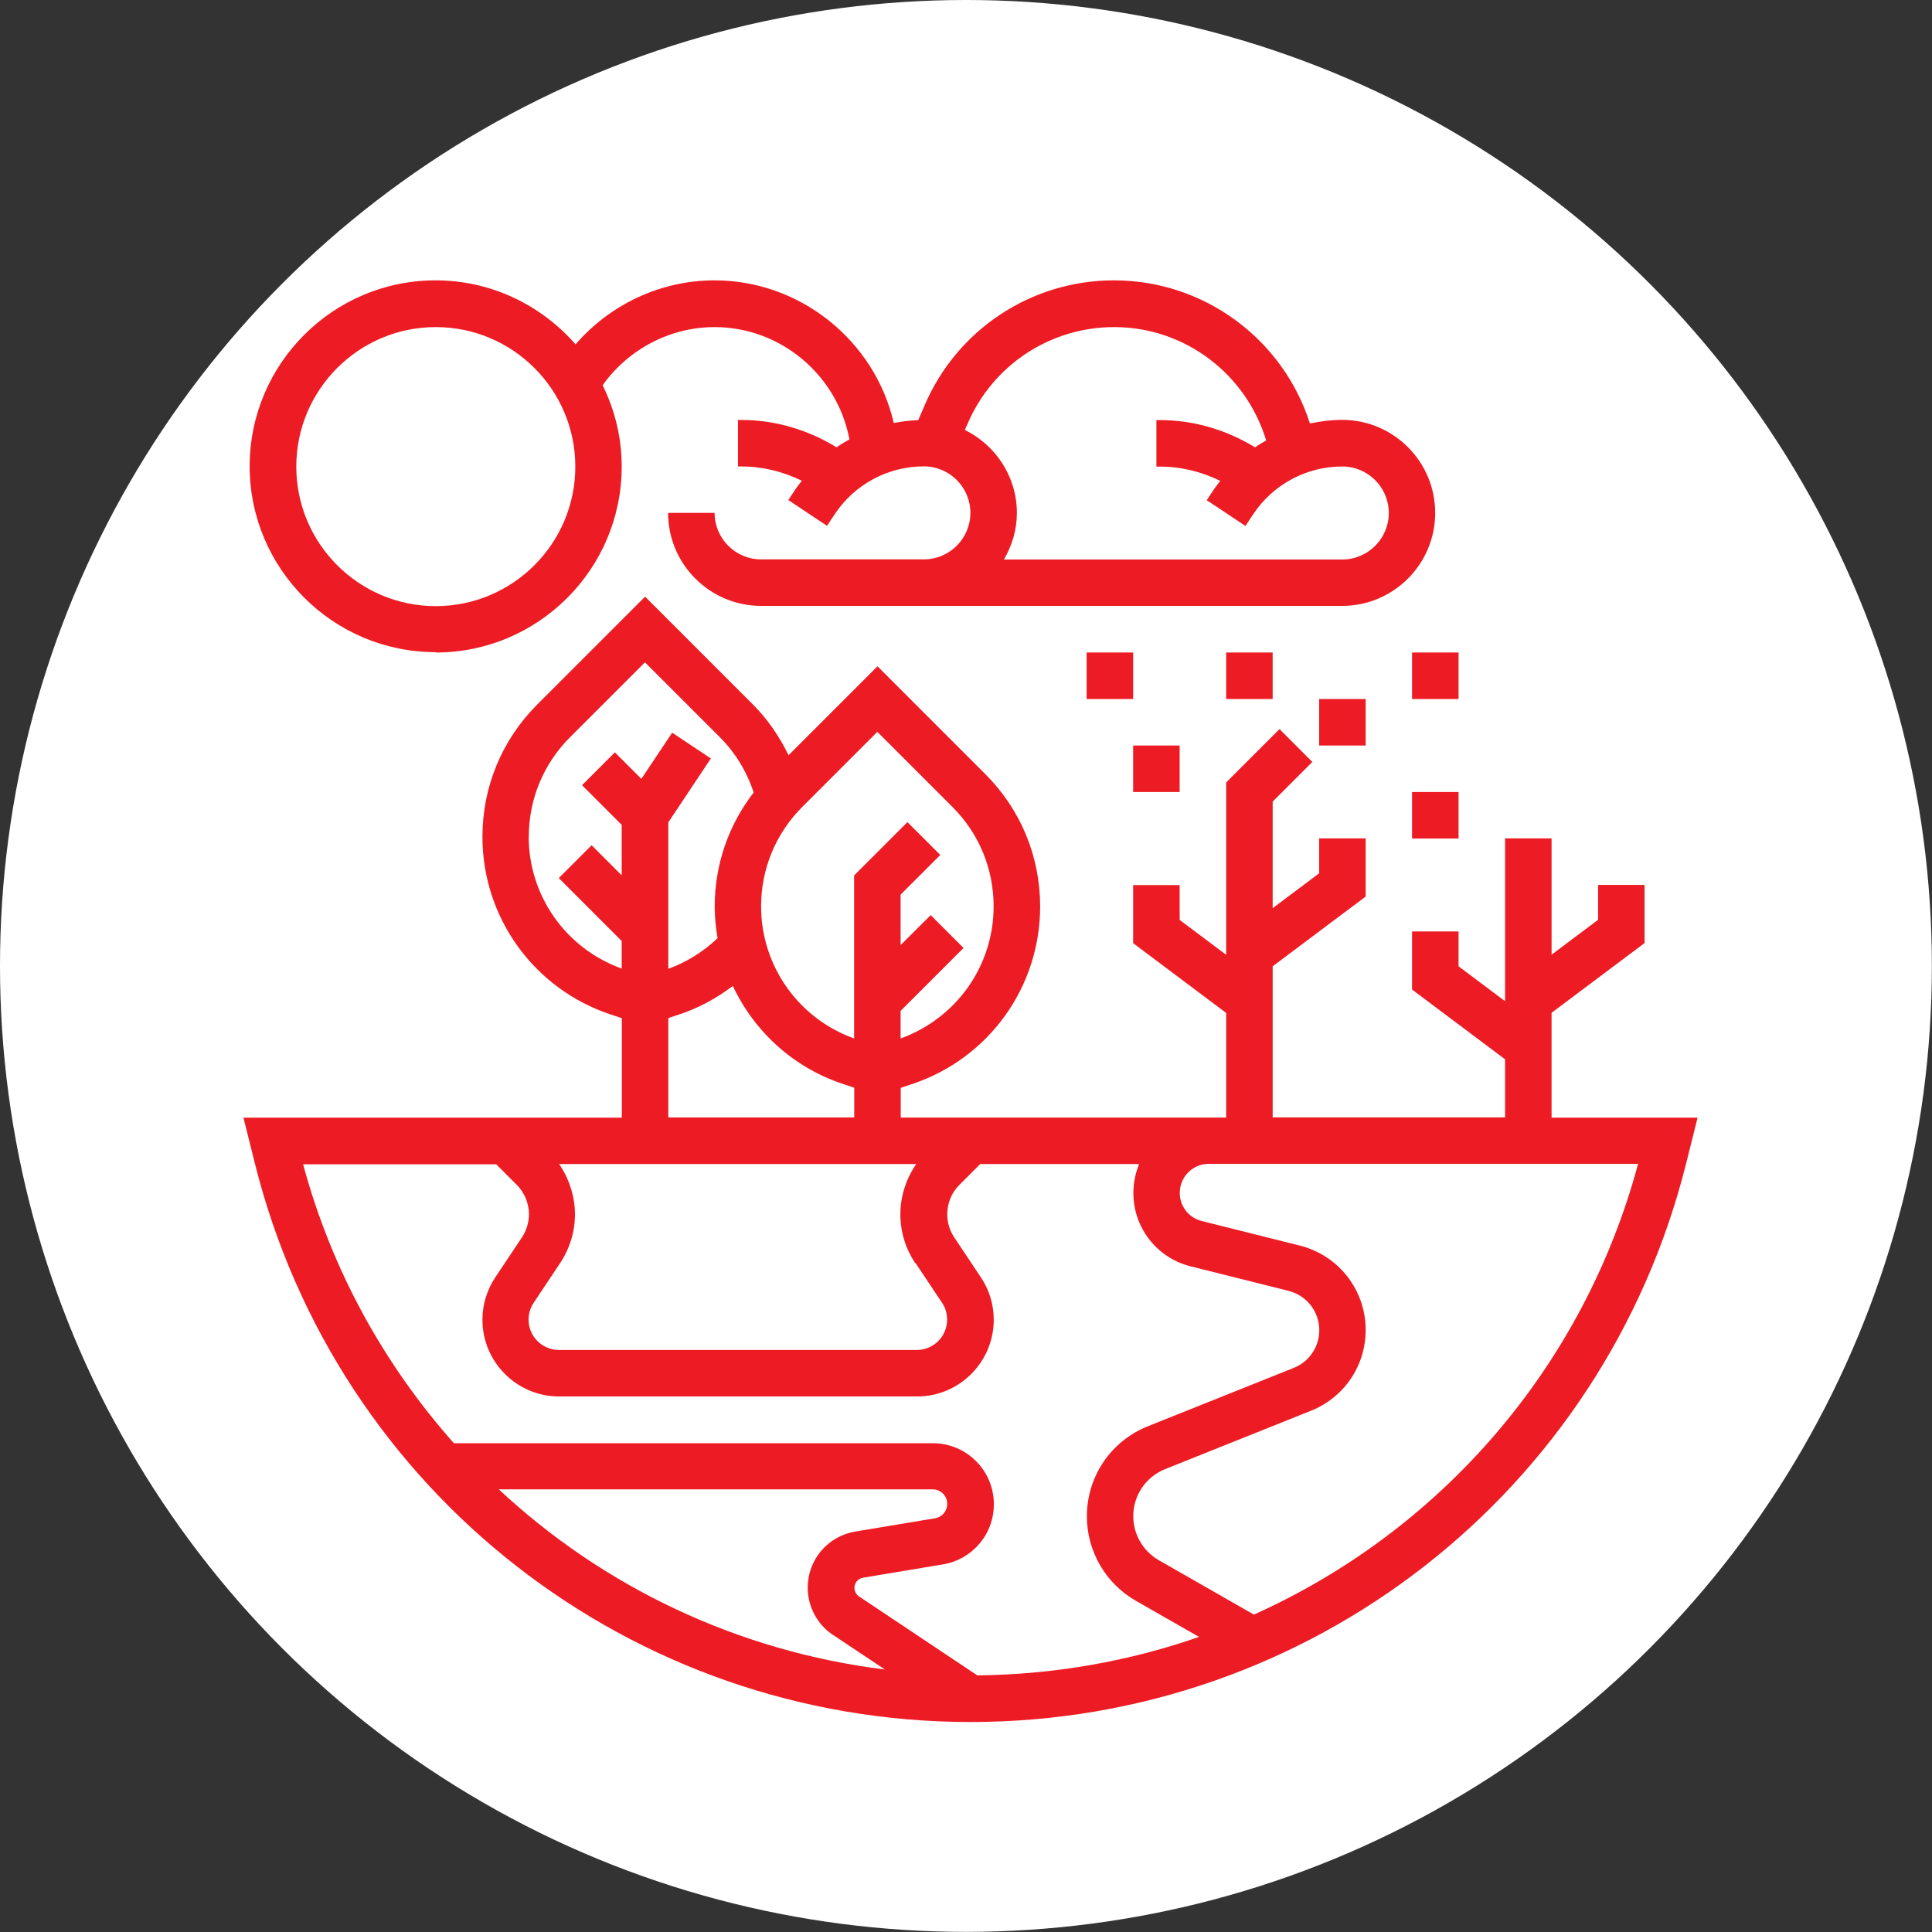 <?xml version="1.0" encoding="UTF-8"?>
<svg id="Capa_2" data-name="Capa 2" xmlns="http://www.w3.org/2000/svg" viewBox="0 0 161.19 161.19">
  <rect x="0" y="0" width="161.19" height="161.19" fill="#333333" stroke="none"/>
  <defs>
    <style>
      .cls-1 {
        fill: #fff;
      }

      .cls-2 {
        fill: #ed1c24;
      }
    </style>
  </defs>
  <g id="Capa_1-2" data-name="Capa 1">
    <g>
      <circle class="cls-1" cx="80.59" cy="80.59" r="80.59"/>
      <g>
        <path class="cls-2" d="m36.36,54.44c8.55,0,15.51-6.96,15.51-15.51,0-2.44-.58-4.73-1.59-6.79,2.14-3,5.62-4.85,9.34-4.85,5.51,0,10.24,4,11.25,9.37-.37.2-.73.42-1.07.66-2.37-1.45-5.11-2.28-7.9-2.28h-.33v3.88h.33c1.74,0,3.45.43,5,1.19-.16.21-.33.41-.48.63l-.65.98,3.23,2.15.65-.98c1.66-2.49,4.44-3.98,7.43-3.98,2.14,0,3.88,1.74,3.88,3.88s-1.74,3.88-3.88,3.88h-13.58c-2.14,0-3.88-1.74-3.88-3.88h-3.88c0,4.28,3.48,7.76,7.76,7.76h48.48c4.28,0,7.76-3.48,7.76-7.76s-3.48-7.76-7.76-7.76c-.92,0-1.81.12-2.69.3-2.25-7.03-8.81-11.94-16.35-11.94-6.88,0-13.08,4.09-15.79,10.41l-.54,1.25c-.69.03-1.37.11-2.04.24-1.59-6.87-7.8-11.9-14.96-11.9-4.48,0-8.7,2-11.59,5.34-2.85-3.26-7.02-5.34-11.68-5.34-8.55,0-15.51,6.96-15.51,15.51s6.96,15.51,15.51,15.51h0Zm56.59-27.15c5.91,0,11.01,3.91,12.69,9.46-.32.18-.63.36-.93.57-2.37-1.45-5.11-2.27-7.9-2.27h-.33v3.88h.33c1.74,0,3.45.43,5,1.19-.16.21-.33.41-.48.63l-.65.98,3.23,2.15.65-.98c1.66-2.49,4.44-3.98,7.43-3.98,2.14,0,3.88,1.74,3.88,3.88s-1.74,3.88-3.88,3.88h-28.23c.67-1.15,1.08-2.46,1.08-3.88,0-3.05-1.78-5.66-4.34-6.93l.23-.52c2.1-4.9,6.9-8.06,12.23-8.06h0Zm-56.59,0c6.42,0,11.64,5.22,11.64,11.64s-5.22,11.64-11.64,11.64-11.64-5.22-11.64-11.64,5.22-11.64,11.64-11.64h0Z"/>
        <path class="cls-2" d="m129.45,93.23v-8.73l7.76-5.82v-4.85h-3.88v2.91l-3.88,2.91v-9.7h-3.88v13.58l-3.88-2.91v-2.91h-3.88v4.85l7.76,5.82v4.85h-19.39v-12.61l7.76-5.82v-4.85h-3.88v2.91l-3.88,2.91v-8.89l3.31-3.31-2.74-2.74-4.45,4.45v14.38l-3.88-2.91v-2.91h-3.88v4.85l7.76,5.82v8.73h-27.15v-2.48l.96-.32c6.38-2.13,10.67-8.08,10.67-14.81,0-4.17-1.62-8.09-4.57-11.04l-9-9-7.42,7.42c-.76-1.56-1.74-3-2.97-4.23l-9-9-9,9c-2.95,2.95-4.57,6.87-4.57,11.04,0,6.73,4.29,12.68,10.67,14.81l.96.32v8.3h-31.57l.95,3.8c6.86,27.45,31.42,46.62,59.71,46.62s52.85-19.17,59.71-46.62l.95-3.8h-12.18Zm-53.07,12.14l2.22,3.33c.28.41.42.9.42,1.4,0,1.39-1.13,2.53-2.53,2.53h-29.86c-1.39,0-2.53-1.13-2.53-2.53,0-.5.15-.99.42-1.4l2.22-3.33c.8-1.21,1.23-2.62,1.23-4.07s-.48-2.96-1.32-4.18h29.79c-.84,1.22-1.32,2.69-1.32,4.18s.43,2.86,1.23,4.08h0Zm-3.17-44.3l6.26,6.26c2.21,2.21,3.43,5.16,3.43,8.29,0,4.96-3.11,9.34-7.76,11.02v-2.3l5.25-5.25-2.74-2.74-2.51,2.5v-4.21l3.31-3.31-2.74-2.74-4.45,4.45v13.6c-4.65-1.67-7.76-6.06-7.76-11.02,0-3.13,1.22-6.08,3.43-8.29l6.26-6.26Zm-29.09,8.74c0-3.13,1.22-6.08,3.43-8.29l6.26-6.26,6.26,6.26c1.29,1.29,2.24,2.87,2.81,4.6-2.1,2.71-3.25,6.02-3.25,9.51,0,.9.09,1.78.24,2.64-1.18,1.13-2.58,2-4.11,2.56v-12.22l3.55-5.33-3.23-2.15-2.57,3.85-2.21-2.21-2.74,2.74,3.31,3.31v4.21l-2.51-2.51-2.74,2.74,5.25,5.25v2.3c-4.65-1.67-7.76-6.06-7.76-11.02h0Zm11.64,15.13l.96-.32c1.6-.53,3.08-1.35,4.42-2.36,1.78,3.78,5.02,6.79,9.17,8.17l.96.32v2.48h-15.51v-8.3Zm-14.38,12.18l1.73,1.73c.65.65,1.02,1.54,1.02,2.45,0,.69-.2,1.35-.58,1.93l-2.22,3.33c-.7,1.05-1.08,2.28-1.08,3.55,0,3.53,2.87,6.4,6.4,6.4h29.86c3.53,0,6.4-2.87,6.4-6.4,0-1.27-.37-2.5-1.08-3.55l-2.22-3.33c-.38-.57-.58-1.24-.58-1.93,0-.91.37-1.81,1.02-2.45l1.73-1.73h13.26c-.31.75-.48,1.56-.48,2.42,0,2.89,1.96,5.41,4.77,6.11l8.18,2.05c1.51.38,2.56,1.73,2.56,3.28,0,1.39-.83,2.62-2.12,3.14l-12.17,4.87c-3.1,1.24-5.1,4.19-5.1,7.53,0,2.9,1.57,5.6,4.09,7.04l5.27,3.01c-5.83,2.03-12.05,3.14-18.5,3.21l-9.86-6.58c-.24-.16-.39-.43-.39-.72,0-.42.3-.78.72-.85l6.66-1.11c2.46-.41,4.25-2.52,4.25-5.02,0-2.81-2.28-5.09-5.09-5.09h-39.96c-5.8-6.53-10.19-14.41-12.58-23.27h16.1Zm28.13,39.29l4.32,2.88c-12.27-1.52-23.48-6.88-32.21-15.03h36.2c.67,0,1.21.54,1.21,1.21,0,.6-.42,1.1-1.01,1.2l-6.66,1.11c-2.3.38-3.97,2.35-3.97,4.68,0,1.59.79,3.07,2.11,3.95h0Zm35.11-1.7l-7.94-4.54c-1.31-.75-2.13-2.16-2.13-3.67,0-1.74,1.05-3.28,2.66-3.93l12.17-4.87c2.77-1.11,4.56-3.75,4.56-6.74,0-3.34-2.26-6.23-5.5-7.04l-8.18-2.05c-1.08-.27-1.83-1.23-1.83-2.35,0-1.33,1.08-2.42,2.42-2.42h35.82c-4.61,17.12-16.61,30.67-32.04,37.6h0Z"/>
        <rect class="cls-2" x="90.66" y="54.44" width="3.88" height="3.88"/>
        <rect class="cls-2" x="94.54" y="62.2" width="3.88" height="3.88"/>
        <rect class="cls-2" x="102.3" y="54.44" width="3.88" height="3.88"/>
        <rect class="cls-2" x="110.06" y="58.32" width="3.88" height="3.88"/>
        <rect class="cls-2" x="117.81" y="66.08" width="3.88" height="3.88"/>
        <rect class="cls-2" x="117.81" y="54.44" width="3.88" height="3.88"/>
      </g>
    </g>
  </g>
</svg>